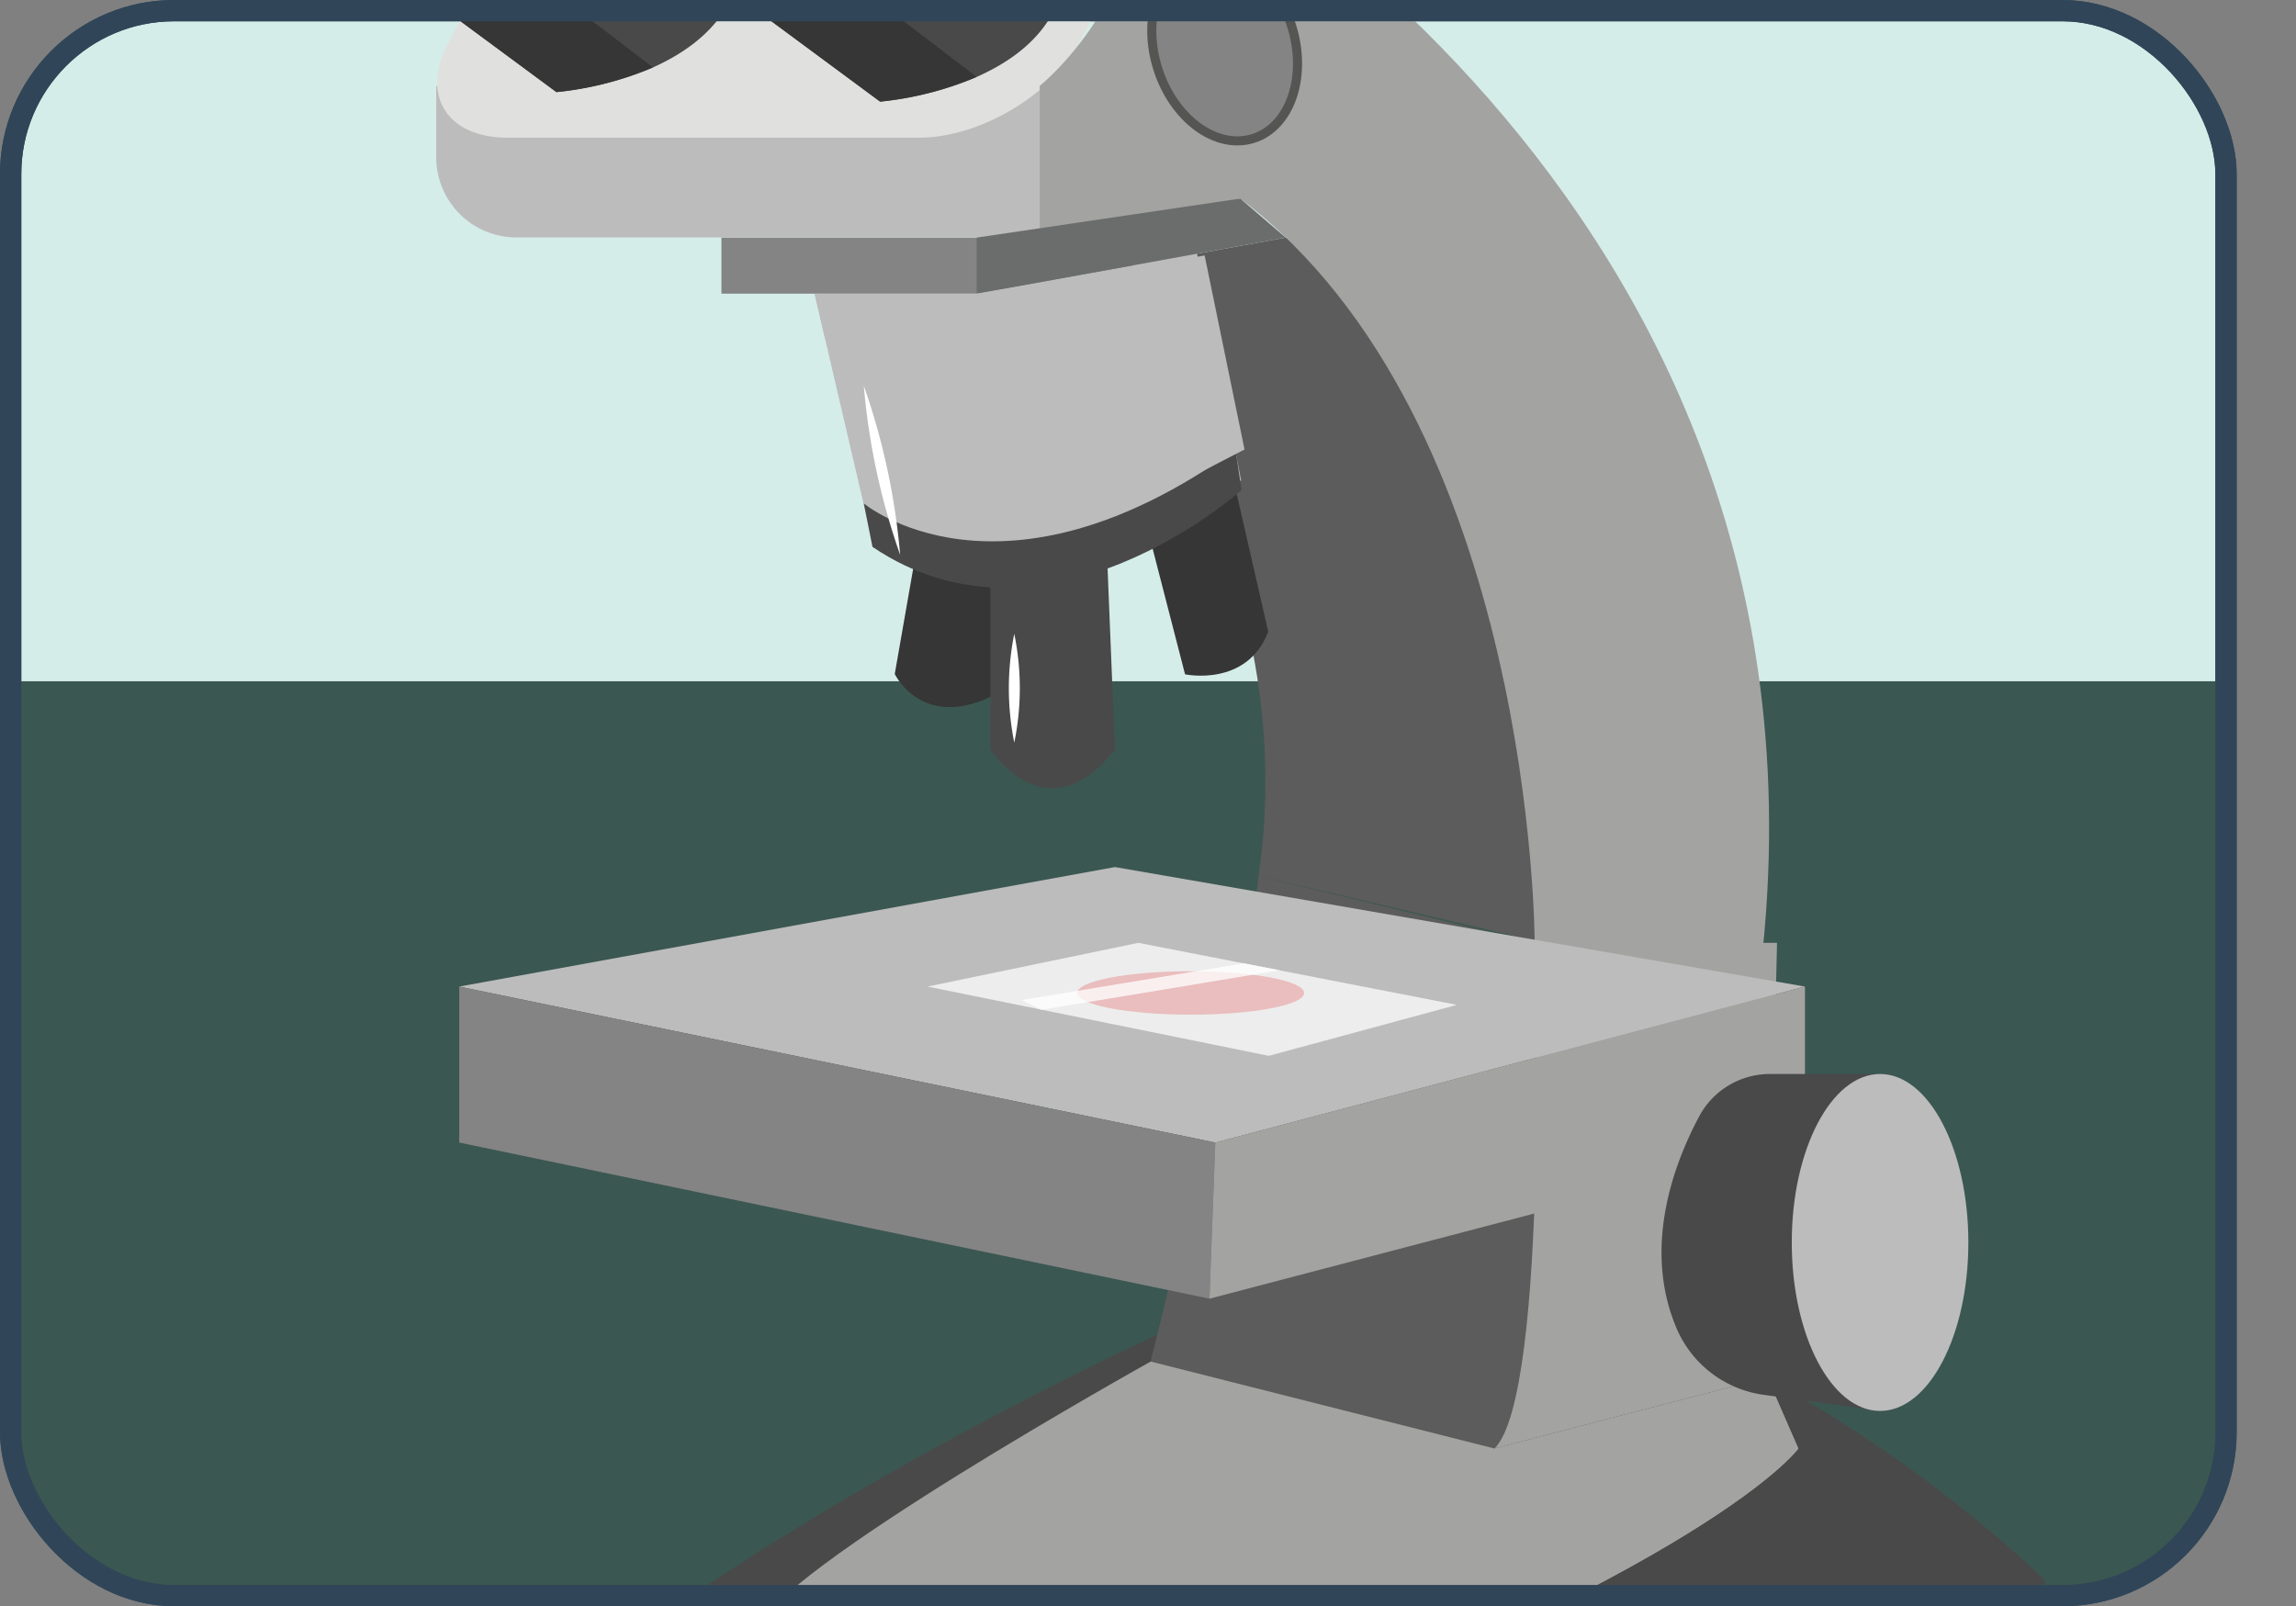 <svg xmlns="http://www.w3.org/2000/svg" xmlns:xlink="http://www.w3.org/1999/xlink" viewBox="0 0 161.74 113.18"><rect x="0" y="0" width="161.74" height="113.18" fill="#808080" stroke="none"/><defs><style>.cls-1,.cls-21{fill:none;}.cls-2{isolation:isolate;}.cls-3{fill:#d5ede9;}.cls-21,.cls-3{stroke:#304658;stroke-width:1.5px;}.cls-15,.cls-21,.cls-3{stroke-miterlimit:10;}.cls-4{fill:#3b5751;}.cls-5{clip-path:url(#clip-path);}.cls-6{fill:#494949;}.cls-7{fill:#5c5c5c;}.cls-16,.cls-8{fill:#a3a3a2;}.cls-9{fill:#353635;}.cls-10,.cls-14{fill:#bcbcbc;}.cls-11,.cls-15{fill:#848484;}.cls-12{fill:#e0e0df;}.cls-13{fill:#6b6c6c;}.cls-14,.cls-16{mix-blend-mode:multiply;}.cls-15{stroke:#555554;stroke-width:0.64px;}.cls-17{fill:#ededed;}.cls-18{fill:#e89596;opacity:0.54;}.cls-19,.cls-20{fill:#fff;}.cls-19{opacity:0.76;}</style><clipPath id="clip-path"><rect id="SVGID" class="cls-1" x="5.38" y="1.11" width="156.36" height="111.31"/></clipPath></defs><g class="cls-2"><g id="Layer_1" data-name="Layer 1"><rect class="cls-3" x="0.75" y="0.75" width="156.06" height="111.67" rx="11.52"/><path class="cls-4" d="M157,48v52.78a11.53,11.53,0,0,1-11.53,11.53h-133A11.53,11.53,0,0,1,.92,100.75V48Z"/><g class="cls-5"><path class="cls-6" d="M143.18,132.84c-4.84,4-64.64,26.83-64.64,26.83L25.43,143.83l-.6-6.16a17.69,17.69,0,0,1,1.36-3.55c9.67-19.31,55.33-40.07,55.33-40.07C110.61,78.12,144,111.29,144,111.29s.13.58.32,1.56C145.19,117.25,147.14,129.6,143.18,132.84Z"/><path class="cls-7" d="M75,19.57S92.2,37.23,88.66,61.72l20.09,4.71s-3.5-42.22-18.18-49.69Z"/><path class="cls-8" d="M108.11,66.43s1.08,24.19-2.82,35.62l19.21-5,.68-30.62Z"/><path class="cls-9" d="M64.43,39.49l-1.4,8s2.31,4.8,8.42.63l-1.68-7.42Z"/><path class="cls-10" d="M57.38,20.69l4,17.15s10.36,8.8,26.05-4L84.22,17.34Z"/><polygon class="cls-11" points="79.85 16.74 79.85 18.69 68.8 20.69 50.82 20.69 50.82 16.74 79.85 16.74"/><path class="cls-10" d="M30.73,6.05H73.24a0,0,0,0,1,0,0V16.73a0,0,0,0,1,0,0H36.38a5.65,5.65,0,0,1-5.65-5.65v-5a0,0,0,0,1,0,0Z"/><path class="cls-12" d="M64.74,9.7h-29c-4.25,0-6.12-3-4.17-6.65l5.07-9.49a14.05,14.05,0,0,1,11.28-6.65h29c4.24,0,6.12,3,4.17,6.65L76,3.05C74.06,6.71,69,9.7,64.74,9.7Z"/><path class="cls-6" d="M46,4.75a23.39,23.39,0,0,1-6.8,1.74L-2.07-24l1.19-1.79L8.56-40.06,51.68-7C53.7-.4,49.89,3,46,4.75Z"/><path class="cls-9" d="M46,4.75a23.39,23.39,0,0,1-6.8,1.74L-2.07-24l2.53.83c2.9-.2,5.15-2.92,6-2.28Z"/><path class="cls-6" d="M68.8,5.42A23.32,23.32,0,0,1,62,7.16L20.78-23.32,22-25.11,31.4-39.39l43.12,33C76.55.27,72.74,3.68,68.8,5.42Z"/><path class="cls-9" d="M68.8,5.42A23.32,23.32,0,0,1,62,7.16L20.78-23.32l2.53.83c2.9-.2,5.14-2.91,6-2.28Z"/><path class="cls-8" d="M80.19-13.09s51.2,25.87,43.68,82.6l-15.76-3.08s0-36.72-20.74-52.44L73.24,16.73V6.05S82.29-1.13,80.19-13.09Z"/><path class="cls-9" d="M81.06,38.13l2.42,9.38s4.35.93,5.86-3L87,34.28Z"/><polygon class="cls-13" points="90.57 16.74 79.85 18.69 68.8 20.69 68.8 16.74 87.37 13.99 90.57 16.74"/><path class="cls-6" d="M60.85,35.47s9.61,8.05,26.18-3.8l.43,2.86s-13.71,12.31-26,4Z"/><path class="cls-6" d="M69.77,40.72V52.8s3.94,6.15,8.77,0L78,39.49Z"/><path class="cls-7" d="M108.11,66.43s1.08,31.67-2.82,35.62l-25.1-2.64s8-31.83,8.47-37.69Z"/><path class="cls-14" d="M58.12,23.85S76.79,20,77.67,28.21l.89,8.17,9.11-4.71L84.86,18,68.8,20.69H57.38Z"/><polygon class="cls-10" points="32.35 69.51 78.54 61.09 127.15 69.51 85.61 80.5 32.35 69.51"/><polygon class="cls-11" points="32.35 69.51 32.35 80.5 85.2 91.5 85.61 80.5 32.35 69.51"/><polygon class="cls-8" points="127.15 69.51 127.15 80.5 85.2 91.5 85.61 80.5 127.15 69.51"/><ellipse class="cls-15" cx="86.27" cy="3.32" rx="4.95" ry="6.74" transform="translate(2.9 25.75) rotate(-17.26)"/><path class="cls-16" d="M25.43,143.83l48.81,14.56a13.14,13.14,0,0,0,8.49-.34c13.68-5.27,56.39-21.89,60.45-25.21s2-15.59,1.18-20c-15,10.19-56,33.61-64.17,35.82-8.49,2.29-44.67-11-54-14.55C26.19,134.12,23.79,139,25.43,143.83Z"/><path class="cls-8" d="M126.68,102.06s-5.93,8.35-44.2,22.63-29.9-5.92-29.06-9.88S81.06,95.93,81.06,95.93l24.23,6.13,19.21-5Z"/><path class="cls-16" d="M126.68,102.06s-5.93,8.35-44.2,22.63-29.9-5.92-29.06-9.88c0,0,6.58,11.43,22.44,5.71s29.43-18.46,29.43-18.46l19.21-5Z"/><path class="cls-6" d="M132.44,75.67h-7.75a5.65,5.65,0,0,0-5,3c-1.83,3.43-4,9.34-1.55,15a7.83,7.83,0,0,0,6.14,4.61l8.15,1.12Z"/><ellipse class="cls-10" cx="132.44" cy="87.54" rx="6.22" ry="11.87"/><polygon class="cls-17" points="65.34 69.51 80.19 66.43 102.63 70.8 89.38 74.39 65.34 69.51"/><ellipse class="cls-18" cx="83.88" cy="69.96" rx="7.99" ry="1.53"/><polygon class="cls-19" points="71.97 70.46 87.62 67.87 90.16 68.36 73.36 71.15 71.97 70.46"/></g><path class="cls-20" d="M60.85,27.18a48.5,48.5,0,0,1,2.56,11.91,48.15,48.15,0,0,1-2.56-11.91Z"/><path class="cls-20" d="M71.45,44.66a19,19,0,0,1,0,7.66,19.37,19.37,0,0,1,0-7.66Z"/><rect class="cls-21" x="0.75" y="0.75" width="156.06" height="111.67" rx="11.52"/></g></g></svg>